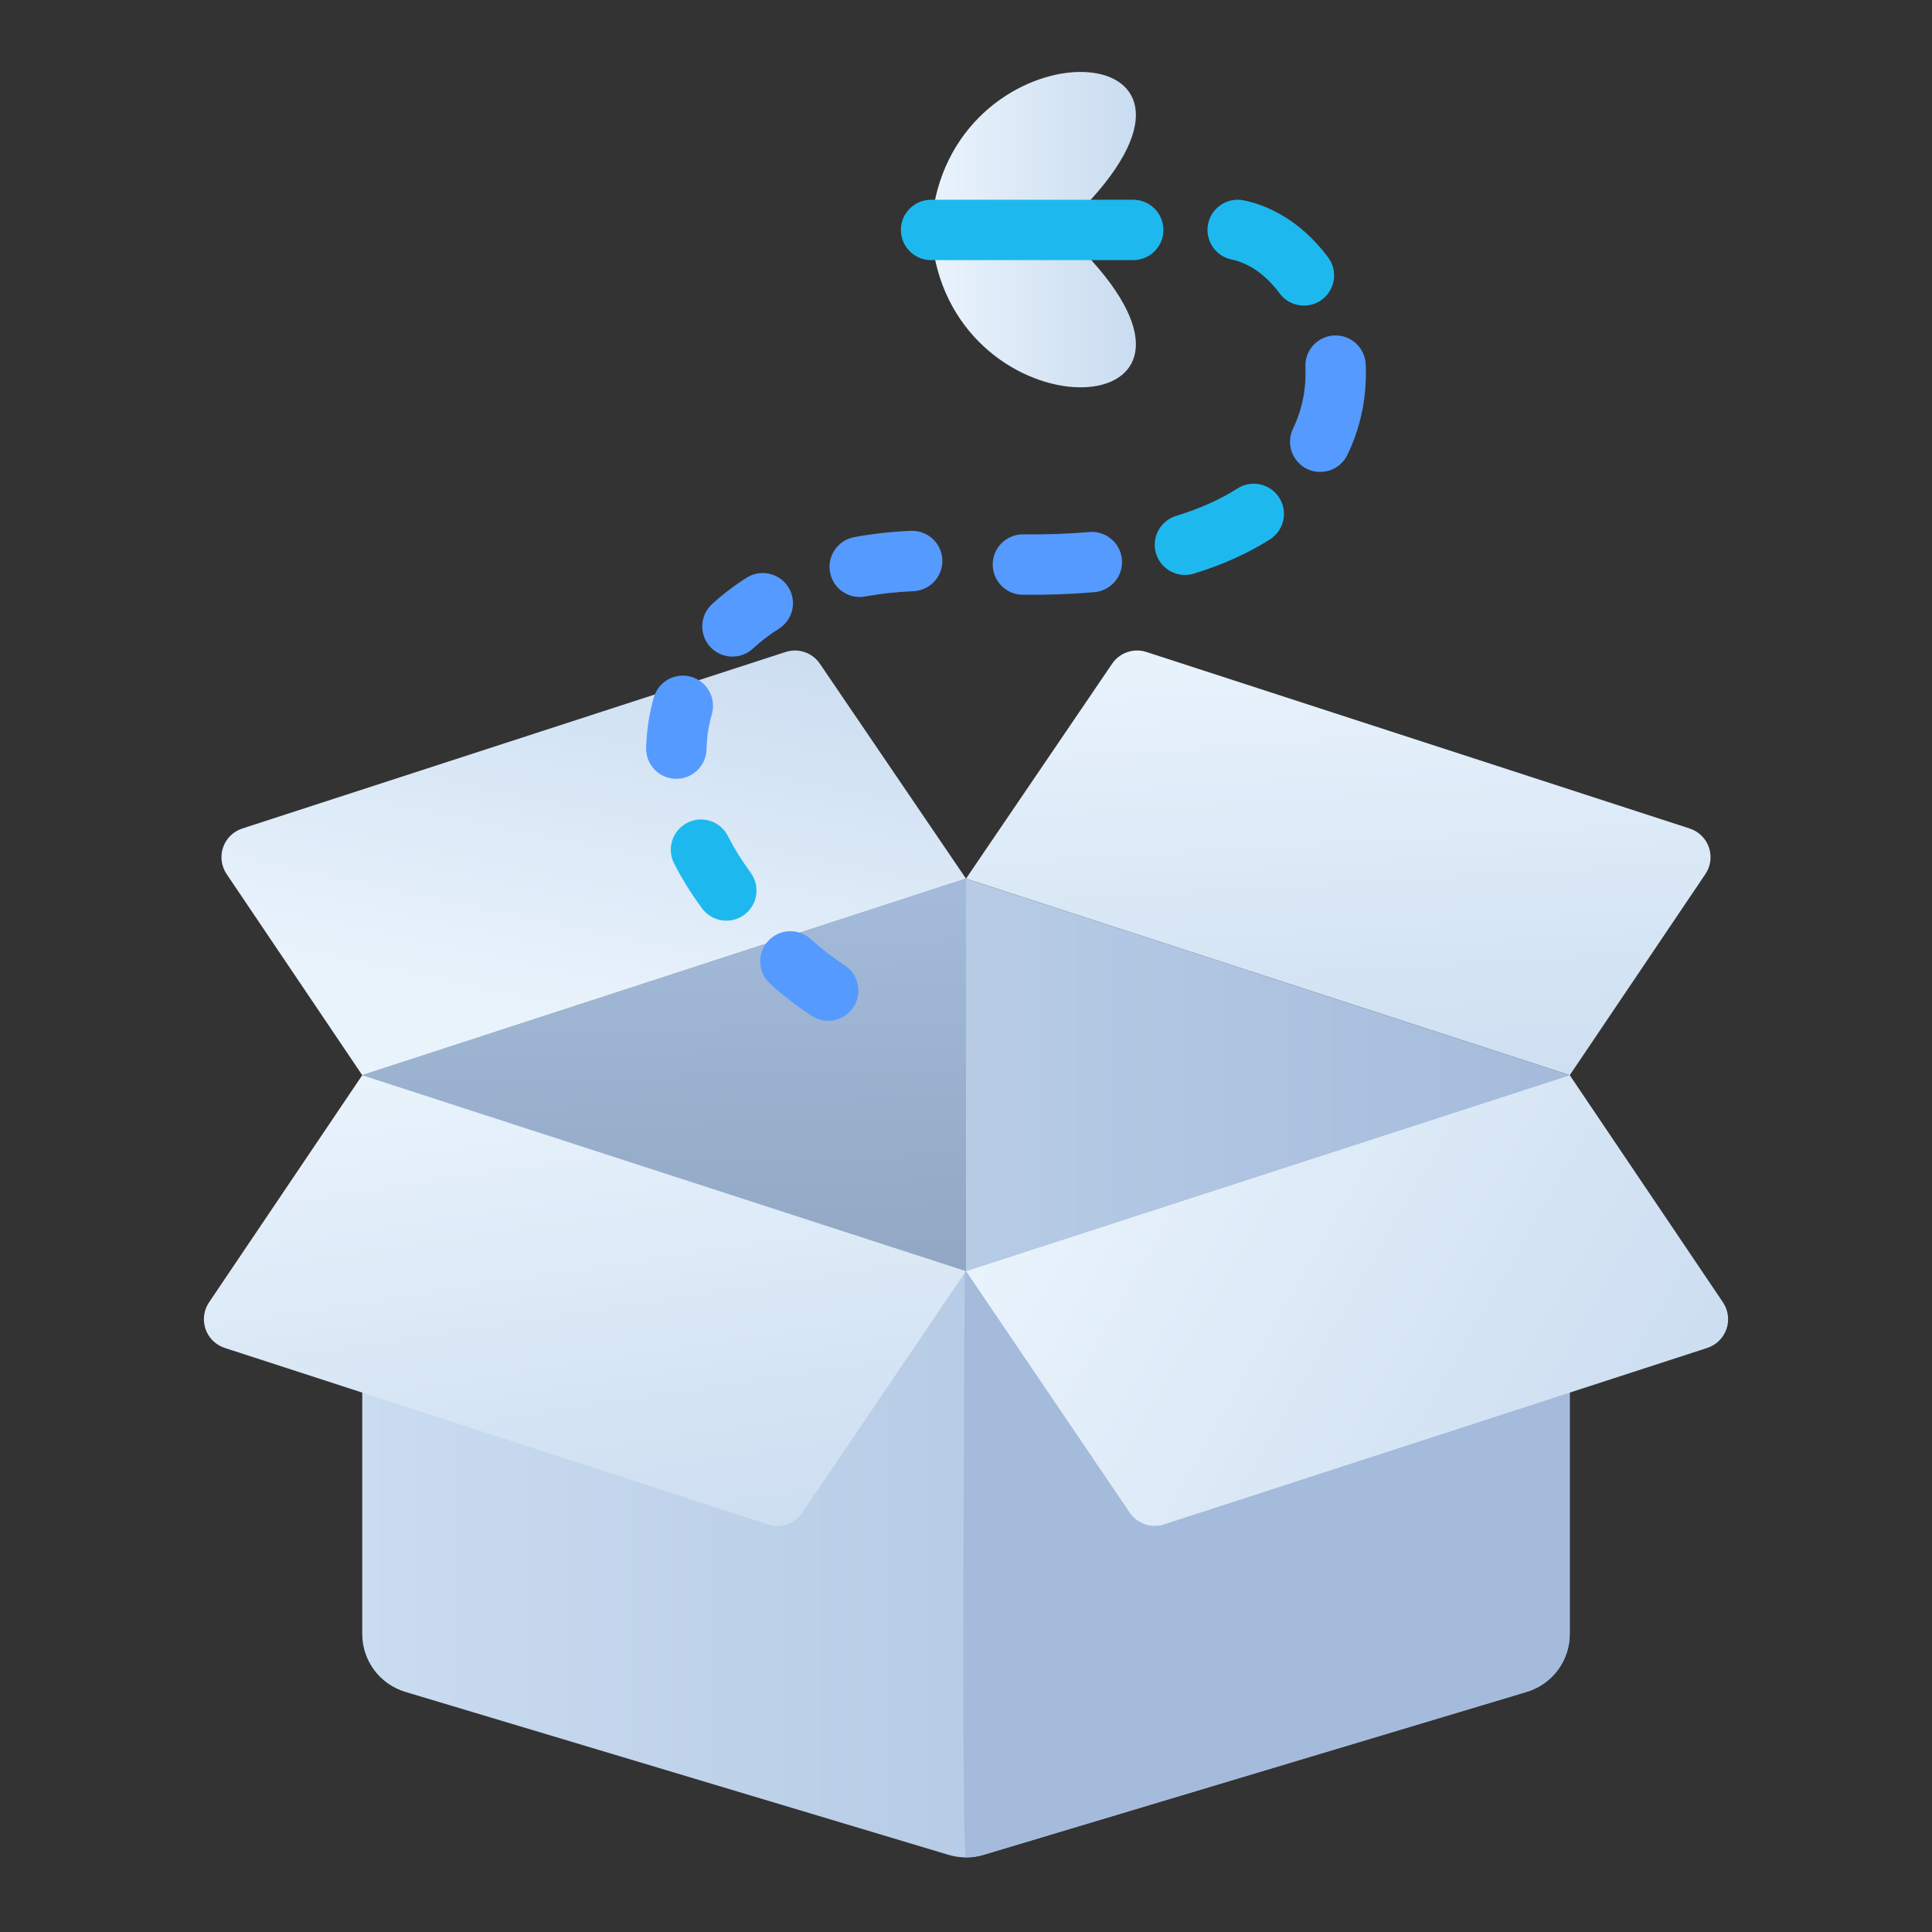 <svg width="512" height="512" viewBox="0 0 512 512" fill="none" xmlns="http://www.w3.org/2000/svg">
<rect x="0" y="0" width="512" height="512" fill="#333333" stroke="none"/>
<path fill-rule="evenodd" clip-rule="evenodd" d="M416 284.936H96V433.032C96 440.096 100.632 446.328 107.4 448.36C139.552 458 229.968 485.128 251.4 491.56C254.4 492.456 257.6 492.456 260.6 491.56C282.032 485.128 372.448 458 404.6 448.36C411.368 446.328 416 440.096 416 433.032C416 395.944 416 284.936 416 284.936Z" fill="url(#paint0_linear_55_66)"/>
<path fill-rule="evenodd" clip-rule="evenodd" d="M416 284.936H256C256 284.936 254.448 492.232 256 492.232C257.552 492.232 259.096 492.008 260.6 491.56C282.032 485.128 372.448 458 404.6 448.36C411.368 446.328 416 440.096 416 433.032C416 395.944 416 284.936 416 284.936Z" fill="#A4BBDB"/>
<path fill-rule="evenodd" clip-rule="evenodd" d="M256 336.848L96 284.936C96 284.936 67.944 326.536 55.4 345.128C53.992 347.216 53.648 349.832 54.464 352.208C55.288 354.584 57.168 356.432 59.56 357.216C89.952 367.088 179.92 396.32 203.52 403.984C206.904 405.088 210.616 403.816 212.616 400.864C223.344 385.032 256 336.848 256 336.848Z" fill="url(#paint1_linear_55_66)"/>
<path fill-rule="evenodd" clip-rule="evenodd" d="M416 284.936L256 336.848C256 336.848 288.656 385.032 299.384 400.864C301.384 403.816 305.096 405.088 308.48 403.984C332.08 396.32 422.048 367.088 452.44 357.216C454.832 356.432 456.712 354.584 457.536 352.208C458.352 349.832 458.008 347.216 456.6 345.128C444.056 326.536 416 284.936 416 284.936Z" fill="url(#paint2_linear_55_66)"/>
<path fill-rule="evenodd" clip-rule="evenodd" d="M217.272 175.888C215.272 172.952 211.568 171.68 208.184 172.784C184.6 180.44 94.608 209.68 64.216 219.56C61.824 220.336 59.936 222.184 59.12 224.56C58.304 226.936 58.648 229.56 60.056 231.64C71.608 248.776 96 284.936 96 284.936L256 232.848C256 232.848 227.264 190.584 217.272 175.888Z" fill="url(#paint3_linear_55_66)"/>
<path fill-rule="evenodd" clip-rule="evenodd" d="M451.944 231.64C453.352 229.56 453.696 226.936 452.88 224.56C452.064 222.184 450.176 220.336 447.784 219.56C417.392 209.68 327.4 180.44 303.816 172.784C300.432 171.68 296.728 172.952 294.728 175.888C284.736 190.584 256 232.848 256 232.848L416 284.936C416 284.936 440.392 248.776 451.944 231.64Z" fill="url(#paint4_linear_55_66)"/>
<path fill-rule="evenodd" clip-rule="evenodd" d="M416 284.936L256 232.848L96 284.936L256 336.848L416 284.936Z" fill="url(#paint5_linear_55_66)"/>
<path fill-rule="evenodd" clip-rule="evenodd" d="M256 336.848V232.848L96 284.936L256 336.848Z" fill="url(#paint6_linear_55_66)"/>
<path fill-rule="evenodd" clip-rule="evenodd" d="M223.856 255.824C220.528 253.648 217.528 251.32 214.864 248.88C211.616 245.896 206.552 246.112 203.56 249.368C200.576 252.616 200.792 257.68 204.048 260.664C207.32 263.672 211.008 266.536 215.104 269.216C218.8 271.632 223.76 270.592 226.176 266.896C228.592 263.2 227.552 258.24 223.856 255.824Z" fill="#559AFF"/>
<path fill-rule="evenodd" clip-rule="evenodd" d="M198.928 231.248C196.552 228.024 194.544 224.784 192.896 221.544C190.896 217.608 186.072 216.04 182.136 218.04C178.2 220.04 176.632 224.864 178.632 228.8C180.664 232.784 183.128 236.776 186.048 240.736C188.664 244.288 193.672 245.048 197.232 242.432C200.784 239.808 201.544 234.8 198.928 231.248Z" fill="#1DB9EE"/>
<path fill-rule="evenodd" clip-rule="evenodd" d="M187.232 198.6C187.312 195.376 187.784 192.248 188.648 189.248C189.864 185.008 187.408 180.568 183.16 179.352C178.92 178.136 174.48 180.592 173.264 184.84C172.04 189.128 171.352 193.6 171.232 198.2C171.128 202.616 174.616 206.288 179.032 206.392C183.448 206.504 187.12 203.016 187.232 198.6Z" fill="#559AFF"/>
<path fill-rule="evenodd" clip-rule="evenodd" d="M199.536 171.88C201.592 169.976 203.896 168.216 206.416 166.624C210.152 164.264 211.272 159.32 208.92 155.592C206.56 151.856 201.616 150.736 197.88 153.088C194.496 155.224 191.424 157.584 188.664 160.144C185.424 163.144 185.232 168.208 188.232 171.448C191.232 174.688 196.296 174.88 199.536 171.88Z" fill="#559AFF"/>
<path fill-rule="evenodd" clip-rule="evenodd" d="M229.288 158.08C233.312 157.336 237.576 156.856 242.072 156.672C246.488 156.48 249.912 152.744 249.728 148.336C249.544 143.928 245.808 140.496 241.392 140.68C236.112 140.904 231.104 141.472 226.376 142.344C222.04 143.152 219.16 147.328 219.968 151.664C220.768 156.008 224.944 158.88 229.288 158.08Z" fill="#559AFF"/>
<path fill-rule="evenodd" clip-rule="evenodd" d="M270.984 157.608C277.808 157.688 284.16 157.448 290.056 156.928C294.456 156.536 297.712 152.648 297.32 148.248C296.928 143.856 293.04 140.6 288.64 140.992C283.24 141.464 277.424 141.688 271.168 141.608C266.752 141.56 263.128 145.104 263.08 149.512C263.024 153.928 266.568 157.56 270.984 157.608Z" fill="#559AFF"/>
<path fill-rule="evenodd" clip-rule="evenodd" d="M316.352 152.024C324.272 149.6 330.96 146.496 336.56 142.936C340.28 140.56 341.384 135.616 339.008 131.888C336.64 128.168 331.688 127.064 327.96 129.44C323.456 132.304 318.056 134.768 311.672 136.72C307.456 138.016 305.072 142.488 306.368 146.712C307.656 150.936 312.136 153.312 316.352 152.024Z" fill="#1DB9EE"/>
<path fill-rule="evenodd" clip-rule="evenodd" d="M357.072 120.544C360.848 112.736 362.296 104.48 361.928 96.52C361.72 92.104 357.968 88.696 353.56 88.904C349.152 89.112 345.736 92.856 345.944 97.264C346.2 102.672 345.224 108.28 342.664 113.584C340.744 117.56 342.408 122.352 346.384 124.272C350.36 126.192 355.152 124.52 357.072 120.544Z" fill="#559AFF"/>
<path fill-rule="evenodd" clip-rule="evenodd" d="M351.976 68.232C346.144 60.352 338.232 54.864 329.608 53.096C325.28 52.216 321.048 55 320.16 59.328C319.28 63.656 322.072 67.888 326.392 68.776C331.368 69.792 335.752 73.208 339.12 77.76C341.752 81.304 346.768 82.048 350.312 79.424C353.864 76.792 354.608 71.776 351.976 68.232Z" fill="#1DB9EE"/>
<path fill-rule="evenodd" clip-rule="evenodd" d="M247.464 54.648C256.12 5.632 331.136 8.8 287.464 54.648H247.464Z" fill="url(#paint7_linear_55_66)"/>
<path fill-rule="evenodd" clip-rule="evenodd" d="M247.464 67.064C256.12 116.072 331.136 112.912 287.464 67.064H247.464Z" fill="url(#paint8_linear_55_66)"/>
<path fill-rule="evenodd" clip-rule="evenodd" d="M246.744 68.936H300.312C304.728 68.936 308.312 65.352 308.312 60.936C308.312 56.52 304.728 52.936 300.312 52.936H246.744C242.336 52.936 238.744 56.52 238.744 60.936C238.744 65.352 242.336 68.936 246.744 68.936Z" fill="#1DB9EE"/>
<defs>
<linearGradient id="paint0_linear_55_66" x1="96" y1="388.584" x2="416" y2="388.584" gradientUnits="userSpaceOnUse">
<stop stop-color="#CADCF0"/>
<stop offset="1" stop-color="#A4BBDB"/>
</linearGradient>
<linearGradient id="paint1_linear_55_66" x1="97.064" y1="284.872" x2="119.426" y2="432.819" gradientUnits="userSpaceOnUse">
<stop stop-color="#E9F3FC"/>
<stop offset="1" stop-color="#CADCF0"/>
</linearGradient>
<linearGradient id="paint2_linear_55_66" x1="256.648" y1="336.304" x2="425.318" y2="433.311" gradientUnits="userSpaceOnUse">
<stop stop-color="#E9F3FC"/>
<stop offset="1" stop-color="#CADCF0"/>
</linearGradient>
<linearGradient id="paint3_linear_55_66" x1="75.056" y1="253.888" x2="99.192" y2="140.109" gradientUnits="userSpaceOnUse">
<stop stop-color="#E9F3FC"/>
<stop offset="1" stop-color="#CADCF0"/>
</linearGradient>
<linearGradient id="paint4_linear_55_66" x1="298.832" y1="170.856" x2="307.463" y2="311.294" gradientUnits="userSpaceOnUse">
<stop stop-color="#E9F3FC"/>
<stop offset="1" stop-color="#CADCF0"/>
</linearGradient>
<linearGradient id="paint5_linear_55_66" x1="96" y1="284.848" x2="416" y2="284.848" gradientUnits="userSpaceOnUse">
<stop stop-color="#CADCF0"/>
<stop offset="1" stop-color="#A4BBDB"/>
</linearGradient>
<linearGradient id="paint6_linear_55_66" x1="272.384" y1="230.52" x2="275.832" y2="359.744" gradientUnits="userSpaceOnUse">
<stop stop-color="#A4BBDB"/>
<stop offset="1" stop-color="#8DA3BE"/>
</linearGradient>
<linearGradient id="paint7_linear_55_66" x1="247.464" y1="36.856" x2="301.024" y2="36.856" gradientUnits="userSpaceOnUse">
<stop stop-color="#E9F3FC"/>
<stop offset="1" stop-color="#CADCF0"/>
</linearGradient>
<linearGradient id="paint8_linear_55_66" x1="247.464" y1="84.856" x2="301.024" y2="84.856" gradientUnits="userSpaceOnUse">
<stop stop-color="#E9F3FC"/>
<stop offset="1" stop-color="#CADCF0"/>
</linearGradient>
</defs>
</svg>
